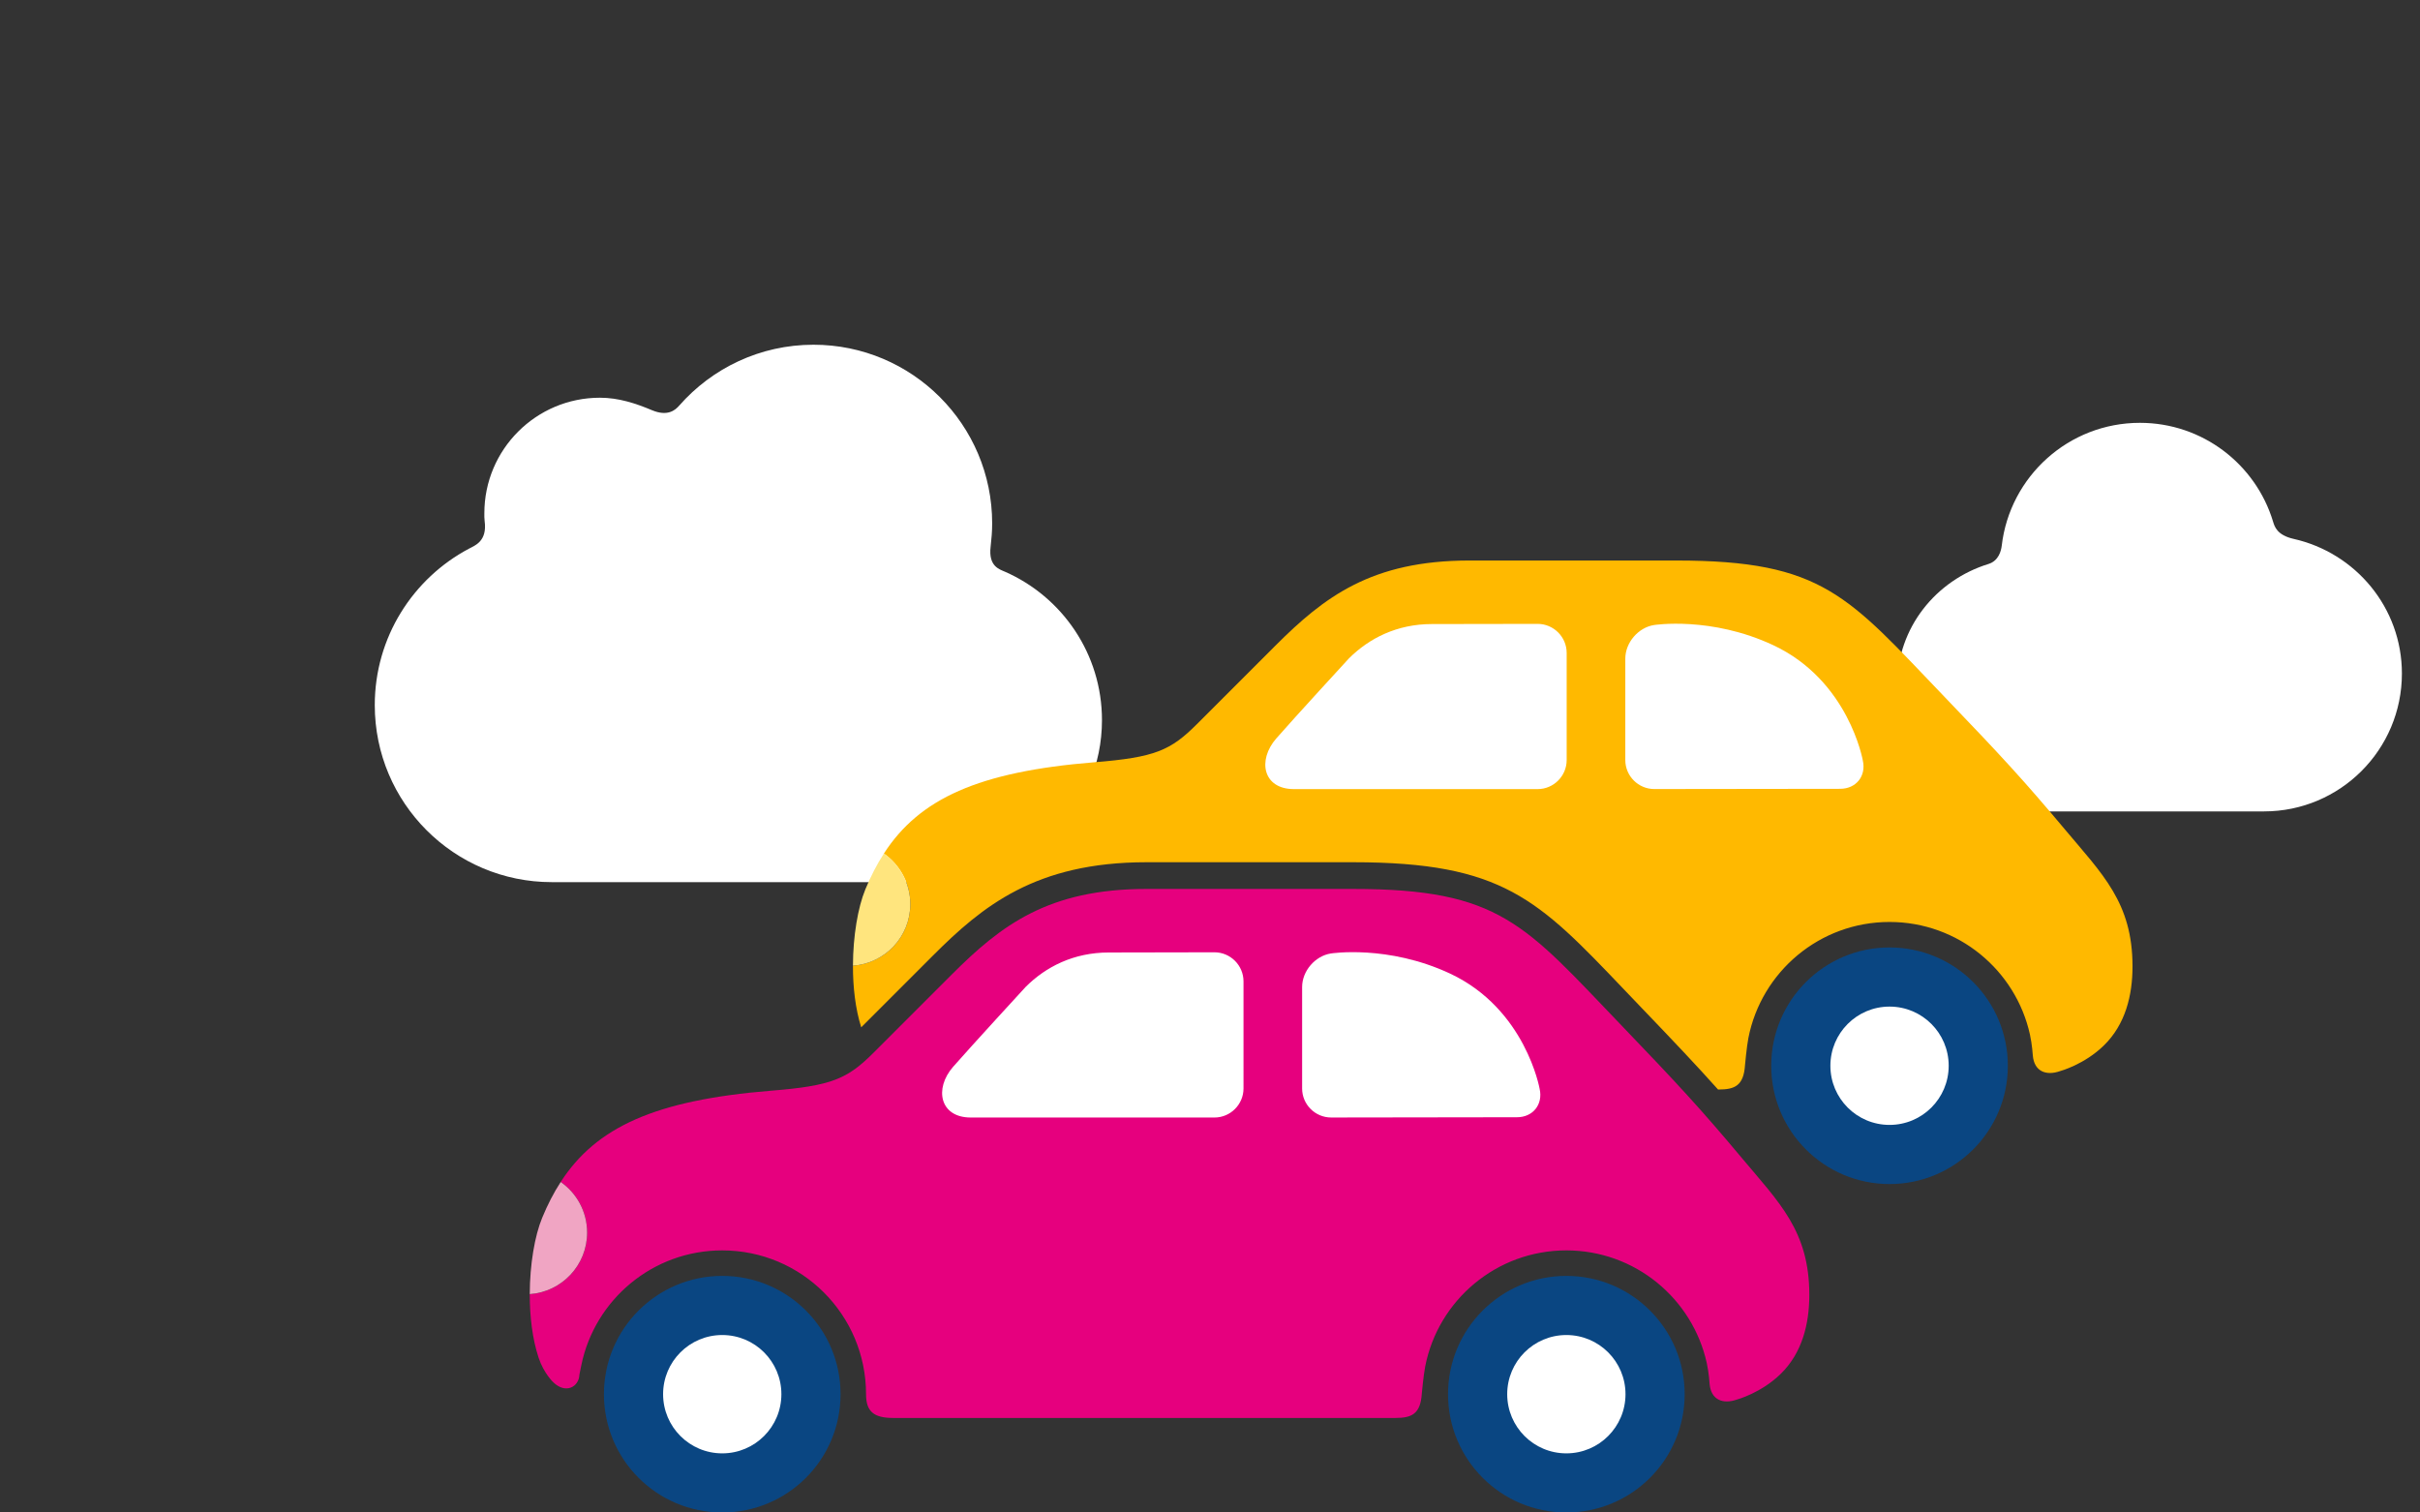 <?xml version="1.0" encoding="utf-8"?>
<!-- Generator: Adobe Illustrator 16.0.0, SVG Export Plug-In . SVG Version: 6.00 Build 0)  -->
<!DOCTYPE svg PUBLIC "-//W3C//DTD SVG 1.1//EN" "http://www.w3.org/Graphics/SVG/1.1/DTD/svg11.dtd">
<svg version="1.1" id="Lager_1" xmlns="http://www.w3.org/2000/svg" xmlns:xlink="http://www.w3.org/1999/xlink" x="0px" y="0px"
	 viewBox="0 0 1280 800" enable-background="new 0 0 1280 800" xml:space="preserve">
<rect x="0" y="0" width="1280" height="800" fill="#333333" stroke="none"/>
<path fill="#FFFFFF" d="M256.331,275.547c-0.185-1.332-0.146-2.701-0.146-4.077c0-33.739,27.372-61.106,61.128-61.106
	c9.91,0,18.966,3.002,27.517,6.596c8.309,3.48,12.307-0.008,14.427-2.429c17.316-19.731,42.71-32.196,71.024-32.196
	c52.188,0,94.5,42.316,94.5,94.508c0,4.175-0.347,8.28-0.821,12.325c-1.229,10.39,4.594,11.908,7.667,13.264
	c30.161,13.271,51.23,43.414,51.23,78.484c0,47.319-38.366,85.672-85.708,85.672c-47.326,0-153.576,0-205.286,0
	c-51.725,0-93.638-41.929-93.638-93.626c0-35.895,20.21-67.072,49.871-82.784C251.26,288.5,257.801,286.262,256.331,275.547z"/>
<path fill="#FFFFFF" d="M1202.283,275.903c-9.145-30.236-37.207-52.255-70.432-52.255c-37.725,0-68.805,28.393-73.08,64.97
	c-0.313,2.68-1.621,8.028-7.002,9.682c-27.727,8.546-48.303,33.668-48.303,64.142c0,36.854,29.875,66.734,66.742,66.734
	c27.779,0,98.404,0,127.295,0c40.271,0,72.924-32.643,72.924-72.919c0-34.905-24.574-63.876-57.283-71.224
	C1204.32,283.048,1203.053,278.427,1202.283,275.903z"/>
<g>
	<path fill-rule="evenodd" clip-rule="evenodd" fill="#0A4682" d="M828.478,674.861c-34.555,0-62.578,28-62.578,62.563
		C765.899,772,793.923,800,828.478,800c34.563,0,62.584-28,62.584-62.576C891.062,702.861,863.04,674.861,828.478,674.861"/>
	<path fill-rule="evenodd" clip-rule="evenodd" fill="#FFFFFF" d="M859.767,737.424c0,17.289-14.008,31.303-31.289,31.303
		s-31.281-14.014-31.281-31.303c0-17.273,14-31.289,31.281-31.289S859.767,720.15,859.767,737.424"/>
	<path fill-rule="evenodd" clip-rule="evenodd" fill="#0A4682" d="M382.008,674.861c-34.554,0-62.577,28-62.577,62.563
		C319.431,772,347.454,800,382.008,800c34.562,0,62.585-28,62.585-62.576C444.593,702.861,416.57,674.861,382.008,674.861"/>
	<path fill-rule="evenodd" clip-rule="evenodd" fill="#FFFFFF" d="M413.297,737.424c0,17.289-14,31.303-31.289,31.303
		c-17.273,0-31.281-14.014-31.281-31.303c0-17.273,14.007-31.289,31.281-31.289C399.297,706.135,413.297,720.15,413.297,737.424"/>
	<g>
		<g>
			<path fill="#FFB900" d="M1091.955,438.438c-21.338-25.51-33.654-38.833-63.359-69.753
				c-51.259-53.418-64.106-72.213-142.005-72.213H777.319c-51.921,0-76.909,19.21-102.88,45.181
				c-16.836,16.843-27.408,27.416-41.354,41.354c-13.939,13.938-22.145,17.596-54.248,20.177
				c-61.386,4.965-92.59,19.287-111.331,48.285c8.437,5.887,13.977,15.676,13.977,26.771c0,17.25-13.385,31.342-30.335,32.541
				c-0.023,11.279,1.275,22.775,4.372,32.609l37.997-38.004c26.002-25.979,54.194-49.322,112.86-49.322h109.272
				c79.159,0,97.899,19.67,143.204,67.164c2.857,2.998,5.846,6.133,8.975,9.391c17.941,18.688,29.682,31.104,40.893,43.658h0.322
				c8.453,0,13.248-1.967,13.939-12.939c0,0,0.867-9.559,1.789-14.322c6.848-34.977,37.674-61.355,74.648-61.355
				c36.337,0,66.735,25.473,74.272,59.543c1.176,5.316,1.529,11.141,1.529,11.141c0.73,8.283,6.908,10.865,14.484,8.176
				c0,0,12.738-3.412,23.135-13.584c11.318-11.066,15.107-26.402,15.107-41.754C1127.947,477.41,1112.041,462.428,1091.955,438.438z
				"/>
		</g>
		<path fill="#E6007E" d="M921.021,612.162c-21.352-25.51-33.662-38.834-63.375-69.785c-51.252-53.379-64.105-72.189-141.997-72.189
			H606.376c-51.912,0-76.916,19.225-102.887,45.189c-16.82,16.826-27.401,27.4-41.339,41.338
			c-13.954,13.955-22.152,17.611-54.263,20.193c-61.386,4.965-92.583,19.287-111.315,48.27c8.429,5.902,13.969,15.691,13.969,26.771
			c0,17.258-13.393,31.365-30.336,32.563c-0.023,11.604,1.337,23.498,4.656,33.549c2.813,8.514,7.884,13.154,7.884,13.154
			c6.516,6.225,13.47,2.396,13.731-4.164l1.007-4.949c7.1-34.67,37.766-60.732,74.525-60.732c42.015,0,76.07,34.055,76.07,76.055
			c0,9.205,4.149,12.57,14.307,12.57h265.723c8.443,0,13.246-1.967,13.93-12.939c0,0,0.861-9.559,1.791-14.307
			c6.838-34.992,37.674-61.379,74.648-61.379c36.344,0,66.734,25.479,74.271,59.564c1.176,5.303,1.514,11.127,1.514,11.127
			c0.738,8.283,6.924,10.865,14.492,8.191c0,0,12.754-3.428,23.135-13.586c11.334-11.08,15.107-26.416,15.107-41.77
			C956.997,651.119,941.091,636.15,921.021,612.162z"/>
	</g>
	<path fill="#F0A5C3" d="M310.541,651.949c0-11.08-5.54-20.869-13.969-26.756c-3.727,5.717-6.946,12.018-9.805,18.949
		c-3.919,9.465-6.531,24.664-6.562,40.355C297.148,683.299,310.541,669.207,310.541,651.949"/>
	<path fill="#FFFFFF" d="M657.719,519.064c0-8.438-6.914-15.367-15.359-15.367l-55.922,0.107c-18.519,0-33.264,7.529-43.952,18.211
		c0,0-28.292,30.766-38.38,42.275c-10.058,11.512-7.077,26.801,9.359,26.801h128.896c8.445,0,15.359-6.914,15.359-15.352V519.064z"
		/>
	<path fill="#FFFFFF" d="M688.725,522.076c0-8.451,6.83-16.428,15.174-17.75c0,0,30.137-4.779,63.093,10.635
		c39.949,18.719,47.363,60.979,47.363,60.979c1.859,8.238-3.543,15-11.986,15l-98.292,0.139c-8.438,0-15.352-6.885-15.352-15.338
		V522.076z"/>
	<g>
		<path fill-rule="evenodd" clip-rule="evenodd" fill="#0A4682" d="M999.419,501.131c-34.561,0-62.576,28.016-62.576,62.576
			c0,34.563,28.016,62.578,62.576,62.578c34.562,0,62.577-28.016,62.577-62.578C1061.996,529.146,1033.98,501.131,999.419,501.131"
			/>
		<path fill-rule="evenodd" clip-rule="evenodd" fill="#FFFFFF" d="M1030.715,563.707c0,17.289-14.006,31.289-31.296,31.289
			c-17.281,0-31.281-14-31.281-31.289c0-17.273,14-31.289,31.281-31.289C1016.709,532.418,1030.715,546.434,1030.715,563.707"/>
		<path fill="#FFE57E" d="M481.483,478.24c0-11.096-5.54-20.885-13.977-26.771c-3.704,5.717-6.938,12.033-9.805,18.949
			c-3.911,9.467-6.516,24.658-6.554,40.363C468.098,509.582,481.483,495.49,481.483,478.24"/>
		<path fill="#FFFFFF" d="M828.653,345.34c0-8.437-6.906-15.352-15.352-15.352l-55.922,0.092c-18.52,0-33.272,7.545-43.952,18.226
			c0,0-28.293,30.751-38.365,42.277c-10.082,11.511-7.092,26.802,9.336,26.802h128.903c8.445,0,15.352-6.916,15.352-15.369V345.34z"
			/>
		<path fill="#FFFFFF" d="M859.667,348.353c0-8.437,6.822-16.428,15.168-17.75c0,0,30.135-4.779,63.105,10.665
			c39.934,18.687,47.348,60.964,47.348,60.964c1.875,8.236-3.525,14.982-11.971,14.998l-98.283,0.123
			c-8.453,0.016-15.367-6.885-15.367-15.338V348.353z"/>
	</g>
</g>
</svg>
